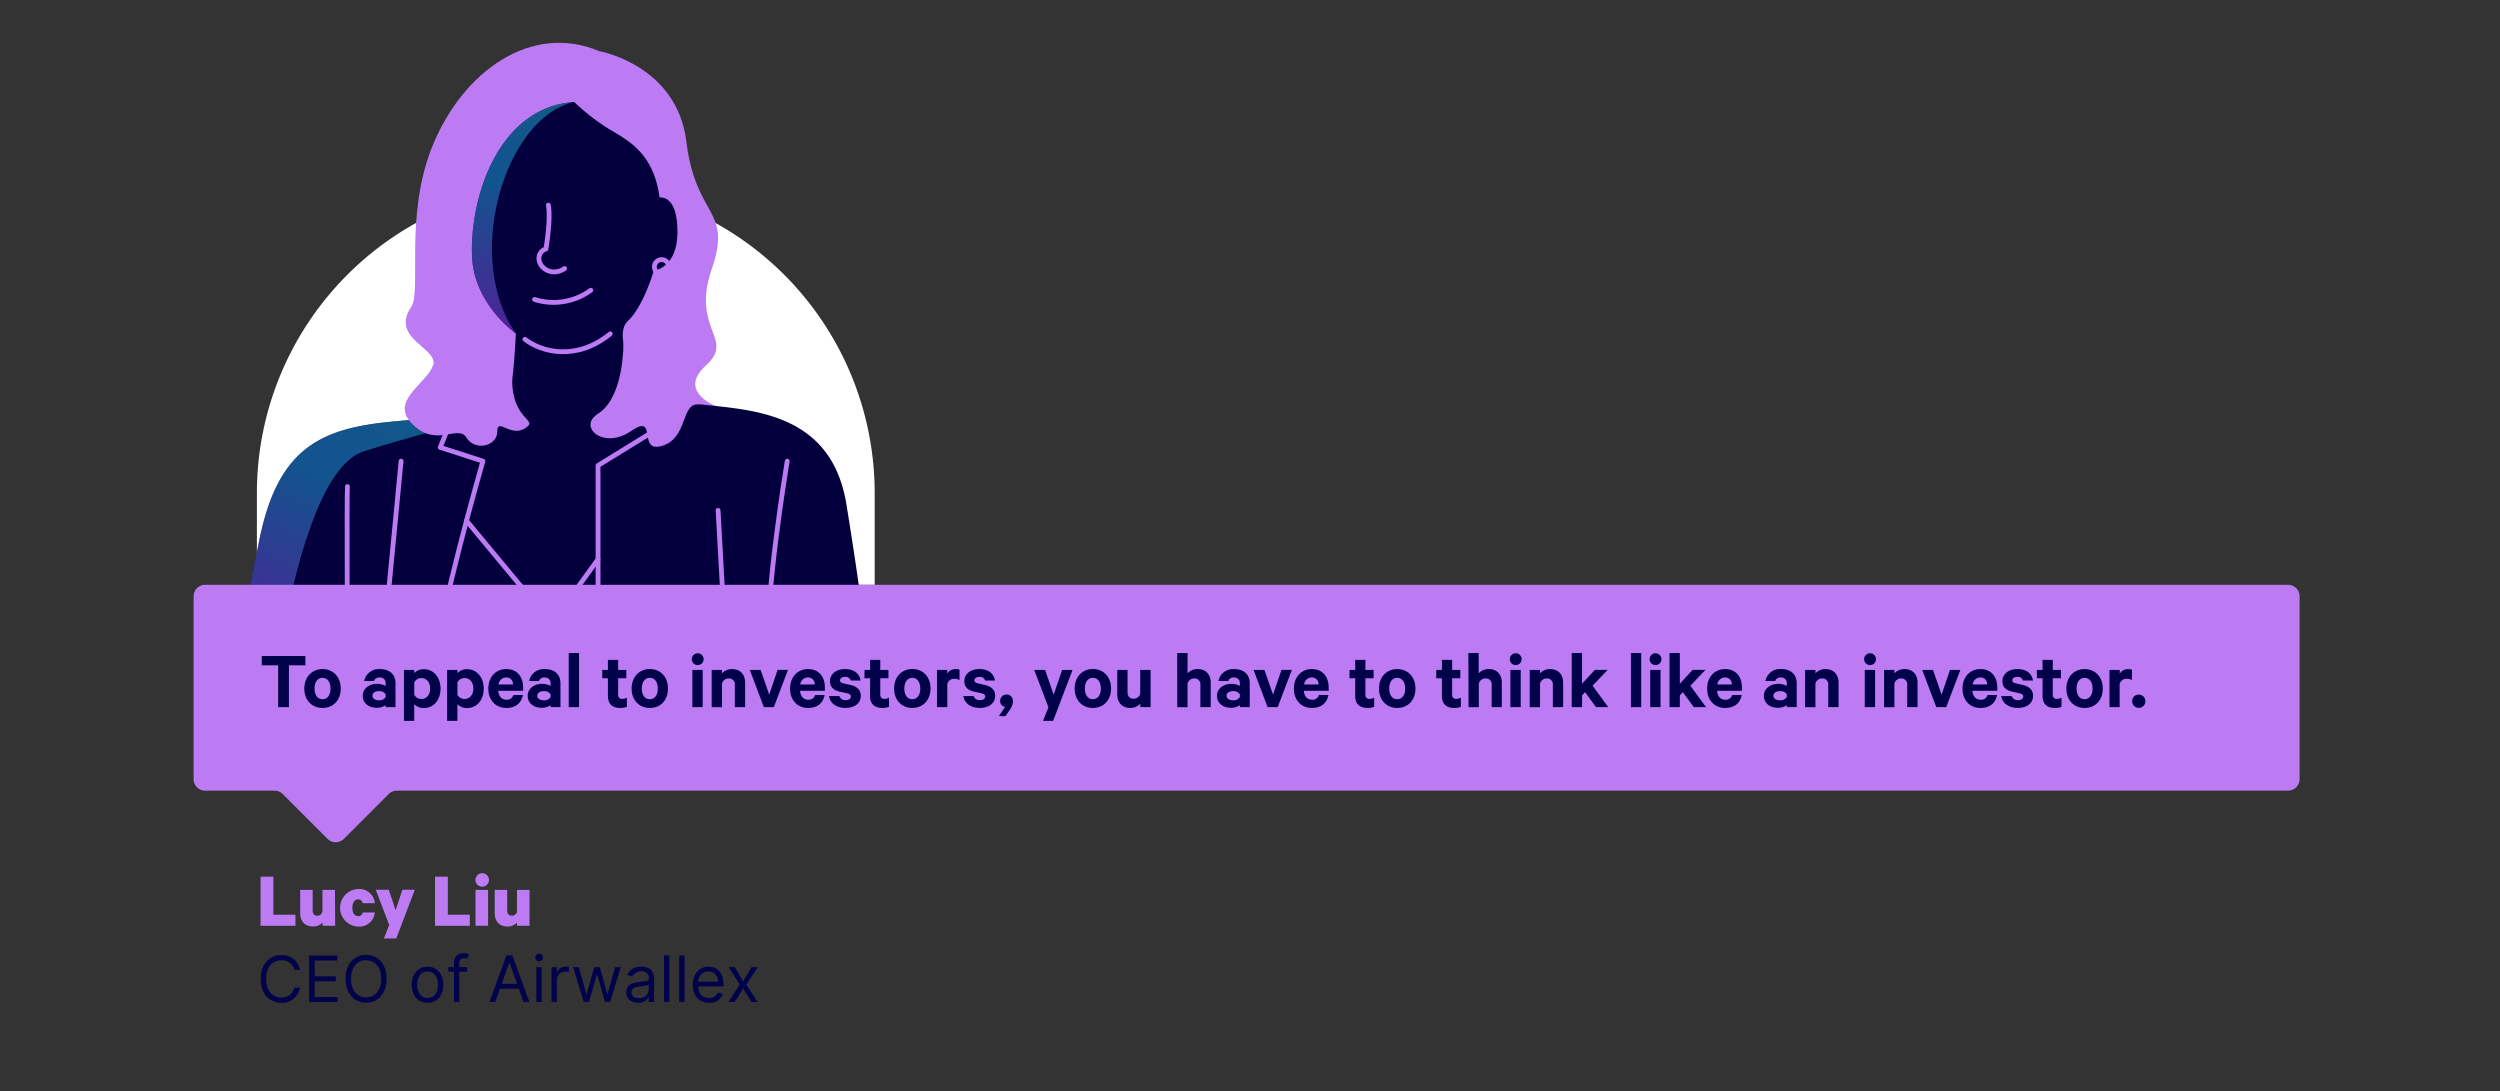 <?xml version="1.0" encoding="UTF-8"?> <svg xmlns="http://www.w3.org/2000/svg" xmlns:xlink="http://www.w3.org/1999/xlink" id="Layer_4" data-name="Layer 4" viewBox="0 0 781 340.87"><rect x="0" y="0" width="781" height="340.87" fill="#333333" stroke="none"/><defs><style>.cls-1{fill:#fff;}.cls-2{fill:#bc7bf3;}.cls-3{fill:#04003d;}.cls-4,.cls-5{opacity:0.5;}.cls-4{fill:url(#linear-gradient);}.cls-5{fill:url(#linear-gradient-2);}.cls-6{fill:none;stroke:#bc7bf3;stroke-linecap:round;stroke-linejoin:round;stroke-width:1.5px;}.cls-7{fill:#02024b;}</style><linearGradient id="linear-gradient" x1="151.78" y1="105.57" x2="172.67" y2="8.57" gradientUnits="userSpaceOnUse"><stop offset="0" stop-color="#a03ef4"></stop><stop offset="0.48" stop-color="#1fa7df"></stop><stop offset="0.62" stop-color="#1faadc"></stop><stop offset="0.74" stop-color="#21b3d1"></stop><stop offset="0.85" stop-color="#23c2bf"></stop><stop offset="0.96" stop-color="#27d7a6"></stop><stop offset="1" stop-color="#28e19b"></stop></linearGradient><linearGradient id="linear-gradient-2" x1="79.16" y1="208.66" x2="142.43" y2="95.14" xlink:href="#linear-gradient"></linearGradient></defs><path class="cls-1" d="M176.75,57.57h0a96.5,96.5,0,0,1,96.5,96.5v28.62a0,0,0,0,1,0,0h-193a0,0,0,0,1,0,0V154.07a96.5,96.5,0,0,1,96.5-96.5Z"></path><path class="cls-2" d="M127.74,131.22c-4.93-6.39,5.48-11.59,7.52-17s-13.58-8.37-6.79-18.33c3.31-4.86-2.28-28.72,6.79-50.66C144.75,22.23,166,7,187.28,16c0,0,24.21,4.29,27.15,28.27s14.47,20.81,7.91,39.81,7.47,21.72-1.81,30.09,3.8,13,3.8,13l-106,16.84Z"></path><path class="cls-3" d="M271.17,205.36H73.54l7.31-35.78c5.43-28.13,17.87-35.25,39.25-37.62,9.66-1.07,18.13-1.39,24.68-1.91,7.95-.63,13.07-1.57,14-4.55,1.7-5.43,2.37-21.32,2.37-21.32s-13-9-13.68-23.92c-.83-18.31,8.15-46.82,31.9-48.4a68.36,68.36,0,0,0,10.46,8.19c6.85,4.1,14.3,7.79,16.23,21.67,0,0,5.65-1.19,5.57,10.94-.08,11.12-7.39,11.91-7.39,11.91S201,95.82,196.1,100.32s2,22.24,17,25.18,46-.42,51.31,32C269.51,188.81,271.17,205.36,271.17,205.36Z"></path><path class="cls-4" d="M161.15,104.18s-13-9-13.68-23.92c-.83-18.31,8.15-46.82,31.9-48.4C157.75,36.59,144.6,80.45,161.15,104.18Z"></path><path class="cls-5" d="M146.56,131.61s-22.23,5.92-33,9.41S93.76,166.58,87,205.36H73.54l7.31-35.78c5.43-28.13,17.87-35.25,39.25-37.62,9.66-1.07,18.13-1.39,24.68-1.91Z"></path><path class="cls-6" d="M171.31,64.09c.82,4.64-.77,13.69-.77,13.69a3,3,0,0,0-2.15,3.28c.23,2.71,4,5.43,8,2.83"></path><path class="cls-6" d="M167,93.55a19.68,19.68,0,0,0,17.56-2.88"></path><circle class="cls-6" cx="206.69" cy="83.36" r="2.26"></circle><path class="cls-6" d="M164,106c5.26,4.07,16.12,6.84,26.63-1.7"></path><path class="cls-6" d="M141.34,130.3l-3.82,9.46,13.34,4.3s-14.25,49.53-14.25,61.3"></path><line class="cls-6" x1="125.3" y1="144.06" x2="119.42" y2="205.36"></line><path class="cls-6" d="M108.54,152c-.23.91,0,53.39,0,53.39"></path><polyline class="cls-6" points="145.73 162.67 172.35 194.72 186.83 174.71"></polyline><polyline class="cls-6" points="186.83 205.36 186.83 145.41 209.22 131.62"></polyline><path class="cls-6" d="M245.93,144.06s-7.69,46.37-5.43,58.81"></path><line class="cls-6" x1="224.33" y1="159.44" x2="226.87" y2="205.36"></line><path class="cls-2" d="M194.76,107.09c0,6.37-1.43,18.08-7.93,22.15s1.64,11.37,10.29,5.43,1.7,7.12,9.84,4.58,5.65-13.72,11.51-12.87L201.19,108Z"></path><path class="cls-2" d="M160,118.61c0,13,8.59,12.33,4,15.21s-8.65-3.56-8.65,1-6.92,6.27-9.66,1.86-10.18,4.14-18-5.48l17.13-12.61,11-4.47Z"></path><path class="cls-2" d="M714.79,182.69H64.09a3.61,3.61,0,0,0-3.61,3.61v57.1a3.61,3.61,0,0,0,3.61,3.6H85.77a3.58,3.58,0,0,1,2.55,1.06l14,14a3.62,3.62,0,0,0,5.11,0l14-14A3.62,3.62,0,0,1,123.9,247H714.79a3.6,3.6,0,0,0,3.6-3.61V186.3A3.61,3.61,0,0,0,714.79,182.69Z"></path><path class="cls-7" d="M81.78,204.94H95.4v2.91H90.26v13.06H86.9V207.85H81.78Z"></path><path class="cls-7" d="M100.76,221.17c-3.38,0-5.7-2.5-5.7-6.06s2.32-6.09,5.7-6.09,5.69,2.5,5.69,6.09S104.14,221.17,100.76,221.17Zm0-9.42c-1.61,0-2.5,1.41-2.5,3.36s.89,3.33,2.5,3.33,2.49-1.41,2.49-3.33S102.37,211.75,100.76,211.75Z"></path><path class="cls-7" d="M120.47,220.91v-.63a4.64,4.64,0,0,1-2.84.83c-2.34,0-4.31-1.35-4.31-3.77,0-2.21,2-3.71,4.49-3.71a5.41,5.41,0,0,1,2.66.67v-.86a1.71,1.71,0,0,0-1.9-1.79,1.68,1.68,0,0,0-1.72,1.09h-3.07a4.66,4.66,0,0,1,4.89-3.72c3.1,0,4.89,1.69,4.89,4.48v7.41Zm0-4a2.31,2.31,0,0,0-2.11-1c-1,0-2,.44-2,1.43s1,1.43,2,1.43a2.29,2.29,0,0,0,2.11-1Z"></path><path class="cls-7" d="M129.41,225.2h-3.22V209.28h3.22v1a4,4,0,0,1,2.91-1.23c3.38,0,5.31,2.81,5.31,6.09s-1.93,6.06-5.31,6.06a4,4,0,0,1-2.91-1.23Zm0-8.19a2.45,2.45,0,0,0,2.18,1.35c1.75,0,2.79-1.41,2.79-3.25s-1-3.28-2.79-3.28a2.45,2.45,0,0,0-2.18,1.35Z"></path><path class="cls-7" d="M142.9,225.2h-3.22V209.28h3.22v1a4,4,0,0,1,2.92-1.23c3.38,0,5.3,2.81,5.3,6.09s-1.92,6.06-5.3,6.06a4,4,0,0,1-2.92-1.23Zm0-8.19a2.46,2.46,0,0,0,2.19,1.35c1.74,0,2.78-1.41,2.78-3.25s-1-3.28-2.78-3.28a2.47,2.47,0,0,0-2.19,1.35Z"></path><path class="cls-7" d="M163.34,217.11c-.42,2.47-2.24,4.06-5.15,4.06-3.38,0-5.64-2.47-5.64-6.06s2.34-6.09,5.59-6.09c3.41,0,5.28,2.37,5.28,5.78v1h-7.75c.1,1.75,1.09,2.79,2.52,2.79a2,2,0,0,0,2.16-1.46Zm-7.59-3.28h4.5a2,2,0,0,0-2.08-2.18A2.38,2.38,0,0,0,155.75,213.83Z"></path><path class="cls-7" d="M172,220.91v-.63a4.64,4.64,0,0,1-2.84.83c-2.34,0-4.31-1.35-4.31-3.77,0-2.21,2-3.71,4.49-3.71a5.41,5.41,0,0,1,2.66.67v-.86a1.71,1.71,0,0,0-1.9-1.79,1.68,1.68,0,0,0-1.72,1.09h-3.07a4.66,4.66,0,0,1,4.89-3.72c3.1,0,4.89,1.69,4.89,4.48v7.41Zm0-4a2.31,2.31,0,0,0-2.11-1c-1,0-2.05.44-2.05,1.43s1,1.43,2.05,1.43a2.29,2.29,0,0,0,2.11-1Z"></path><path class="cls-7" d="M180.89,220.91h-3.22V204h3.22Z"></path><path class="cls-7" d="M189.91,211.88h-1.77v-2.6h1.77v-3.14h3.2v3.14h2.55v2.6h-2.55V217a1.18,1.18,0,0,0,1.33,1.33,2.79,2.79,0,0,0,1.4-.39v2.86a5,5,0,0,1-2.08.36c-2.37,0-3.85-1.17-3.85-3.74Z"></path><path class="cls-7" d="M203,221.17c-3.38,0-5.69-2.5-5.69-6.06S199.66,209,203,209s5.69,2.5,5.69,6.09S206.42,221.17,203,221.17Zm0-9.42c-1.61,0-2.5,1.41-2.5,3.36s.89,3.33,2.5,3.33,2.5-1.41,2.5-3.33S204.65,211.75,203,211.75Z"></path><path class="cls-7" d="M217.91,207.78a1.85,1.85,0,1,1,1.9-1.85A1.86,1.86,0,0,1,217.91,207.78Zm1.61,13.13H216.3V209.28h3.22Z"></path><path class="cls-7" d="M222.33,209.28h3.23v1.07a4.14,4.14,0,0,1,3.12-1.33c2.62,0,4.1,1.72,4.1,4.29v7.6h-3.22V214a1.8,1.8,0,0,0-1.9-2.05,2.1,2.1,0,0,0-2.1,1.61v7.36h-3.23Z"></path><path class="cls-7" d="M238.63,220.91l-4.39-11.63h3.38L240.3,217l2.62-7.73h3.25l-4.42,11.63Z"></path><path class="cls-7" d="M257.61,217.11c-.41,2.47-2.23,4.06-5.14,4.06-3.38,0-5.65-2.47-5.65-6.06s2.34-6.09,5.59-6.09c3.41,0,5.28,2.37,5.28,5.78v1h-7.75c.11,1.75,1.1,2.79,2.53,2.79a2,2,0,0,0,2.15-1.46ZM250,213.83h4.5a2,2,0,0,0-2.08-2.18A2.39,2.39,0,0,0,250,213.83Z"></path><path class="cls-7" d="M262.22,217.45a1.87,1.87,0,0,0,1.95,1.27c1,0,1.63-.39,1.63-1.14,0-.52-.36-.78-1.17-1l-2.34-.52c-1.76-.42-3-1.33-3-3.28,0-2.26,2-3.77,4.63-3.77,2.93,0,4.55,1.41,4.94,3.59h-3.07a1.7,1.7,0,0,0-1.82-1.14c-.78,0-1.54.36-1.54,1.09,0,.47.32.73,1,.91l2.4.55c2,.49,3.09,1.61,3.09,3.38,0,2.36-2.05,3.77-4.76,3.77s-4.84-1.36-5.17-3.72Z"></path><path class="cls-7" d="M271.83,211.88h-1.76v-2.6h1.76v-3.14H275v3.14h2.55v2.6H275V217a1.19,1.19,0,0,0,1.33,1.33,2.79,2.79,0,0,0,1.4-.39v2.86a5,5,0,0,1-2.08.36c-2.36,0-3.85-1.17-3.85-3.74Z"></path><path class="cls-7" d="M285,221.17c-3.38,0-5.69-2.5-5.69-6.06S281.58,209,285,209s5.7,2.5,5.7,6.09S288.35,221.17,285,221.17Zm0-9.42c-1.61,0-2.49,1.41-2.49,3.36s.88,3.33,2.49,3.33,2.5-1.41,2.5-3.33S286.58,211.75,285,211.75Z"></path><path class="cls-7" d="M299.76,212.46a3.23,3.23,0,0,0-1.61-.39,2.09,2.09,0,0,0-2.21,1.63v7.21h-3.23V209.28h3.23v1.15a3,3,0,0,1,2.6-1.41,3.1,3.1,0,0,1,1.22.21Z"></path><path class="cls-7" d="M304.18,217.45a1.87,1.87,0,0,0,1.95,1.27c1,0,1.64-.39,1.64-1.14,0-.52-.37-.78-1.17-1l-2.34-.52c-1.77-.42-3-1.33-3-3.28,0-2.26,2-3.77,4.63-3.77,2.94,0,4.55,1.41,4.94,3.59h-3.07a1.69,1.69,0,0,0-1.82-1.14c-.78,0-1.53.36-1.53,1.09,0,.47.31.73,1,.91l2.39.55c2,.49,3.09,1.61,3.09,3.38,0,2.36-2.05,3.77-4.76,3.77s-4.83-1.36-5.17-3.72Z"></path><path class="cls-7" d="M314,220.83a1.83,1.83,0,0,1-1.56-1.87,2,2,0,0,1,2-2,2,2,0,0,1,2,2.21,4.55,4.55,0,0,1-.83,2.34l-1.49,2.21h-2.08Z"></path><path class="cls-7" d="M325.84,225.2l1.69-4.24-4.45-11.68h3.41l2.67,7.73,2.66-7.73h3.25L329,225.2Z"></path><path class="cls-7" d="M341.41,221.17c-3.38,0-5.69-2.5-5.69-6.06S338,209,341.41,209s5.69,2.5,5.69,6.09S344.79,221.17,341.41,221.17Zm0-9.42c-1.61,0-2.5,1.41-2.5,3.36s.89,3.33,2.5,3.33,2.5-1.41,2.5-3.33S343,211.75,341.41,211.75Z"></path><path class="cls-7" d="M359.45,220.91h-3.22v-1.07a4.21,4.21,0,0,1-3.12,1.33c-2.6,0-4.08-1.72-4.08-4.29v-7.6h3.22v6.95c0,1.22.6,2.05,1.87,2.05a2.06,2.06,0,0,0,2.08-1.61v-7.39h3.25Z"></path><path class="cls-7" d="M367.75,204H371v6.34a4.17,4.17,0,0,1,3.12-1.33c2.63,0,4.11,1.72,4.11,4.29v7.6H375V214a1.81,1.81,0,0,0-1.9-2.05,2.11,2.11,0,0,0-2.11,1.61v7.36h-3.22Z"></path><path class="cls-7" d="M387.33,220.91v-.63a4.64,4.64,0,0,1-2.84.83c-2.34,0-4.31-1.35-4.31-3.77,0-2.21,2-3.71,4.49-3.71a5.41,5.41,0,0,1,2.66.67v-.86a1.71,1.71,0,0,0-1.9-1.79,1.68,1.68,0,0,0-1.72,1.09h-3.07a4.66,4.66,0,0,1,4.89-3.72c3.1,0,4.89,1.69,4.89,4.48v7.41Zm0-4a2.31,2.31,0,0,0-2.11-1c-1,0-2.05.44-2.05,1.43s1,1.43,2.05,1.43a2.29,2.29,0,0,0,2.11-1Z"></path><path class="cls-7" d="M396,220.91l-4.4-11.63H395L397.7,217l2.63-7.73h3.25l-4.42,11.63Z"></path><path class="cls-7" d="M415,217.11c-.42,2.47-2.24,4.06-5.15,4.06-3.38,0-5.64-2.47-5.64-6.06s2.34-6.09,5.59-6.09c3.4,0,5.27,2.37,5.27,5.78v1h-7.74c.1,1.75,1.09,2.79,2.52,2.79a2,2,0,0,0,2.16-1.46Zm-7.6-3.28h4.5a2,2,0,0,0-2.08-2.18A2.39,2.39,0,0,0,407.42,213.83Z"></path><path class="cls-7" d="M423.36,211.88h-1.77v-2.6h1.77v-3.14h3.2v3.14h2.55v2.6h-2.55V217a1.18,1.18,0,0,0,1.33,1.33,2.79,2.79,0,0,0,1.4-.39v2.86a5,5,0,0,1-2.08.36c-2.37,0-3.85-1.17-3.85-3.74Z"></path><path class="cls-7" d="M436.49,221.17c-3.38,0-5.69-2.5-5.69-6.06s2.31-6.09,5.69-6.09,5.7,2.5,5.7,6.09S439.87,221.17,436.49,221.17Zm0-9.42c-1.61,0-2.5,1.41-2.5,3.36s.89,3.33,2.5,3.33,2.5-1.41,2.5-3.33S438.1,211.75,436.49,211.75Z"></path><path class="cls-7" d="M450.45,211.88h-1.77v-2.6h1.77v-3.14h3.2v3.14h2.55v2.6h-2.55V217a1.18,1.18,0,0,0,1.33,1.33,2.79,2.79,0,0,0,1.4-.39v2.86a5,5,0,0,1-2.08.36c-2.37,0-3.85-1.17-3.85-3.74Z"></path><path class="cls-7" d="M458.72,204h3.22v6.34a4.17,4.17,0,0,1,3.12-1.33c2.63,0,4.11,1.72,4.11,4.29v7.6H466V214a1.81,1.81,0,0,0-1.9-2.05,2.11,2.11,0,0,0-2.11,1.61v7.36h-3.22Z"></path><path class="cls-7" d="M473.46,207.78a1.85,1.85,0,1,1,1.9-1.85A1.86,1.86,0,0,1,473.46,207.78Zm1.61,13.13h-3.22V209.28h3.22Z"></path><path class="cls-7" d="M477.88,209.28h3.23v1.07a4.14,4.14,0,0,1,3.12-1.33c2.62,0,4.1,1.72,4.1,4.29v7.6h-3.22V214a1.8,1.8,0,0,0-1.9-2.05,2.1,2.1,0,0,0-2.1,1.61v7.36h-3.23Z"></path><path class="cls-7" d="M495.17,216.23l-.93,1v3.67H491V204h3.23v9.59l4-4.32h4l-4.71,4.94,4.89,6.69h-3.82Z"></path><path class="cls-7" d="M512.72,220.91H509.5V204h3.22Z"></path><path class="cls-7" d="M517.14,207.78a1.85,1.85,0,1,1,1.9-1.85A1.86,1.86,0,0,1,517.14,207.78Zm1.61,13.13h-3.22V209.28h3.22Z"></path><path class="cls-7" d="M525.72,216.23l-.94,1v3.67h-3.22V204h3.22v9.59l4-4.32h4l-4.71,4.94,4.89,6.69h-3.82Z"></path><path class="cls-7" d="M544.1,217.11c-.41,2.47-2.23,4.06-5.15,4.06-3.38,0-5.64-2.47-5.64-6.06s2.34-6.09,5.59-6.09c3.41,0,5.28,2.37,5.28,5.78v1h-7.75c.11,1.75,1.09,2.79,2.52,2.79a2,2,0,0,0,2.16-1.46Zm-7.59-3.28H541a2,2,0,0,0-2.08-2.18A2.39,2.39,0,0,0,536.51,213.83Z"></path><path class="cls-7" d="M558.19,220.91v-.63a4.62,4.62,0,0,1-2.83.83c-2.34,0-4.32-1.35-4.32-3.77,0-2.21,2-3.71,4.5-3.71a5.34,5.34,0,0,1,2.65.67v-.86a1.7,1.7,0,0,0-1.89-1.79,1.68,1.68,0,0,0-1.72,1.09h-3.07A4.66,4.66,0,0,1,556.4,209c3.09,0,4.89,1.69,4.89,4.48v7.41Zm0-4a2.29,2.29,0,0,0-2.1-1c-1,0-2.06.44-2.06,1.43s1,1.43,2.06,1.43a2.28,2.28,0,0,0,2.1-1Z"></path><path class="cls-7" d="M563.91,209.28h3.23v1.07a4.14,4.14,0,0,1,3.12-1.33c2.62,0,4.11,1.72,4.11,4.29v7.6h-3.23V214a1.8,1.8,0,0,0-1.9-2.05,2.1,2.1,0,0,0-2.1,1.61v7.36h-3.23Z"></path><path class="cls-7" d="M584.17,207.78a1.85,1.85,0,1,1,1.89-1.85A1.86,1.86,0,0,1,584.17,207.78Zm1.61,13.13h-3.23V209.28h3.23Z"></path><path class="cls-7" d="M588.59,209.28h3.22v1.07a4.16,4.16,0,0,1,3.12-1.33c2.63,0,4.11,1.72,4.11,4.29v7.6h-3.23V214a1.8,1.8,0,0,0-1.89-2.05,2.11,2.11,0,0,0-2.11,1.61v7.36h-3.22Z"></path><path class="cls-7" d="M604.89,220.91l-4.4-11.63h3.38l2.68,7.73,2.63-7.73h3.25L608,220.91Z"></path><path class="cls-7" d="M623.87,217.11c-.42,2.47-2.24,4.06-5.15,4.06-3.38,0-5.64-2.47-5.64-6.06s2.34-6.09,5.59-6.09c3.4,0,5.28,2.37,5.28,5.78v1H616.2c.1,1.75,1.09,2.79,2.52,2.79a2,2,0,0,0,2.16-1.46Zm-7.59-3.28h4.49a2,2,0,0,0-2.08-2.18A2.38,2.38,0,0,0,616.28,213.83Z"></path><path class="cls-7" d="M628.47,217.45a1.87,1.87,0,0,0,1.95,1.27c1,0,1.64-.39,1.64-1.14,0-.52-.37-.78-1.17-1l-2.34-.52c-1.77-.42-3-1.33-3-3.28,0-2.26,2-3.77,4.63-3.77,2.94,0,4.55,1.41,4.94,3.59H632a1.69,1.69,0,0,0-1.82-1.14c-.78,0-1.53.36-1.53,1.09,0,.47.31.73,1,.91l2.39.55c2,.49,3.09,1.61,3.09,3.38,0,2.36-2.05,3.77-4.75,3.77s-4.84-1.36-5.18-3.72Z"></path><path class="cls-7" d="M638.09,211.88h-1.77v-2.6h1.77v-3.14h3.2v3.14h2.55v2.6h-2.55V217a1.18,1.18,0,0,0,1.32,1.33,2.83,2.83,0,0,0,1.41-.39v2.86a5,5,0,0,1-2.08.36c-2.37,0-3.85-1.17-3.85-3.74Z"></path><path class="cls-7" d="M651.22,221.17c-3.38,0-5.69-2.5-5.69-6.06s2.31-6.09,5.69-6.09,5.69,2.5,5.69,6.09S654.6,221.17,651.22,221.17Zm0-9.42c-1.61,0-2.5,1.41-2.5,3.36s.89,3.33,2.5,3.33,2.5-1.41,2.5-3.33S652.83,211.75,651.22,211.75Z"></path><path class="cls-7" d="M666,212.46a3.2,3.2,0,0,0-1.61-.39,2.11,2.11,0,0,0-2.21,1.63v7.21H659V209.28h3.22v1.15a3,3,0,0,1,2.6-1.41,3.06,3.06,0,0,1,1.22.21Z"></path><path class="cls-7" d="M668.09,217a2.07,2.07,0,1,1-2,2.06A2,2,0,0,1,668.09,217Z"></path><path class="cls-2" d="M81.4,273.87h4v11.88H92.3v3.47H81.4Z"></path><path class="cls-2" d="M104.7,289.22h-3.92v-1a4,4,0,0,1-3,1.22c-2.48,0-4-1.62-4-4.12V278h3.9v6.45c0,.95.45,1.63,1.45,1.63a1.66,1.66,0,0,0,1.6-1.25V278h3.92Z"></path><path class="cls-2" d="M111.88,277.72a4.86,4.86,0,0,1,5.22,4.43h-3.8a1.35,1.35,0,0,0-1.42-1.18c-1.1,0-1.8,1-1.8,2.63s.7,2.6,1.8,2.6a1.34,1.34,0,0,0,1.42-1.15h3.8a4.88,4.88,0,0,1-5.22,4.42,5.88,5.88,0,0,1,0-11.75Z"></path><path class="cls-2" d="M119.93,293.19l1.65-4.24-4.2-11h4.07l2.15,6.4,2.1-6.4h3.9l-5.8,15.22Z"></path><path class="cls-2" d="M135.9,273.87h4v11.88h6.87v3.47H135.9Z"></path><path class="cls-2" d="M150.53,277a2.11,2.11,0,1,1,2.22-2.1A2.11,2.11,0,0,1,150.53,277Zm1.95,12.2h-3.93V278h3.93Z"></path><path class="cls-2" d="M165.43,289.22H161.5v-1a4,4,0,0,1-3,1.22c-2.47,0-3.95-1.62-3.95-4.12V278h3.9v6.45c0,.95.45,1.63,1.45,1.63a1.65,1.65,0,0,0,1.6-1.25V278h3.93Z"></path><path class="cls-7" d="M92,303A4,4,0,0,0,87.86,300c-2.64,0-4.71,2-4.71,5.82s2.07,5.82,4.71,5.82a4,4,0,0,0,4.09-3.1h1.76a5.67,5.67,0,0,1-5.85,4.74c-3.72,0-6.41-2.86-6.41-7.46s2.69-7.46,6.41-7.46A5.67,5.67,0,0,1,93.71,303Z"></path><path class="cls-7" d="M96.56,298.5h8.77v1.57h-7V305h6.56v1.56H98.32v4.93h7.12V313H96.56Z"></path><path class="cls-7" d="M114.37,313.23c-3.72,0-6.42-2.86-6.42-7.46s2.7-7.46,6.42-7.46,6.41,2.86,6.41,7.46S118.08,313.23,114.37,313.23Zm0-13.28c-2.64,0-4.72,2-4.72,5.82s2.08,5.82,4.72,5.82,4.71-2,4.71-5.82S117,300,114.37,300Z"></path><path class="cls-7" d="M128.63,307.64c0-3.4,2-5.65,4.94-5.65s4.94,2.25,4.94,5.65-2,5.62-4.94,5.62S128.63,311,128.63,307.64Zm8.21,0c0-2.18-1-4.14-3.27-4.14s-3.26,2-3.26,4.14,1,4.12,3.26,4.12S136.84,309.83,136.84,307.64Z"></path><path class="cls-7" d="M145.93,303.56h-2.44V313h-1.68v-9.47h-1.76v-1.42h1.76v-1.51a2.83,2.83,0,0,1,3.07-2.81,3.79,3.79,0,0,1,1.59.29l-.48,1.44a2.78,2.78,0,0,0-.94-.17c-1.11,0-1.56.57-1.56,1.65v1.11h2.44Z"></path><path class="cls-7" d="M152.9,313l5.33-14.53h1.82L165.38,313h-1.84l-1.46-4.11H156.2L154.74,313Zm8.62-5.67-2.32-6.56h-.12l-2.32,6.56Z"></path><path class="cls-7" d="M167.21,299.19a1.2,1.2,0,1,1,1.19,1.13A1.17,1.17,0,0,1,167.21,299.19Zm.34,2.95h1.68V313h-1.68Z"></path><path class="cls-7" d="M172.3,302.14h1.62v1.64H174a3,3,0,0,1,2.84-1.81l.88,0v1.71a5,5,0,0,0-1-.12,2.58,2.58,0,0,0-2.75,2.56V313H172.3Z"></path><path class="cls-7" d="M179.06,302.14h1.76l2.35,8.34h.12l2.33-8.34h1.78l2.3,8.31h.12l2.35-8.31h1.76L190.61,313H189l-2.38-8.37h-.17L184,313h-1.65Z"></path><path class="cls-7" d="M195.65,309.94c0-2.5,2.21-2.94,4.23-3.21s2.81-.18,2.81-1v-.06a2,2,0,0,0-2.3-2.21,2.94,2.94,0,0,0-2.84,1.65l-1.59-.57a4.43,4.43,0,0,1,4.37-2.56c1.39,0,4,.4,4,3.86V313h-1.67v-1.47h-.09a3.41,3.41,0,0,1-3.23,1.73C197.3,313.29,195.65,312.07,195.65,309.94Zm7-.85v-1.53c-.29.34-2.19.54-2.9.62-1.3.17-2.47.57-2.47,1.85s1,1.76,2.3,1.76A2.8,2.8,0,0,0,202.69,309.09Z"></path><path class="cls-7" d="M209.11,313h-1.67V298.5h1.67Z"></path><path class="cls-7" d="M213.86,313h-1.68V298.5h1.68Z"></path><path class="cls-7" d="M216.42,307.67c0-3.35,2-5.68,4.91-5.68,2.27,0,4.68,1.4,4.68,5.45v.71H218.1c.08,2.34,1.43,3.61,3.4,3.61a2.66,2.66,0,0,0,2.72-1.7l1.62.45a4.24,4.24,0,0,1-4.34,2.75C218.35,313.26,216.42,311,216.42,307.67Zm7.89-1a3,3,0,0,0-3-3.21,3.25,3.25,0,0,0-3.23,3.21Z"></path><path class="cls-7" d="M232.15,306.59l2.61-4.45h1.93l-3.52,5.45,3.52,5.44h-1.93l-2.61-4.22L229.54,313h-1.93l3.46-5.44-3.46-5.45h1.93Z"></path></svg> 